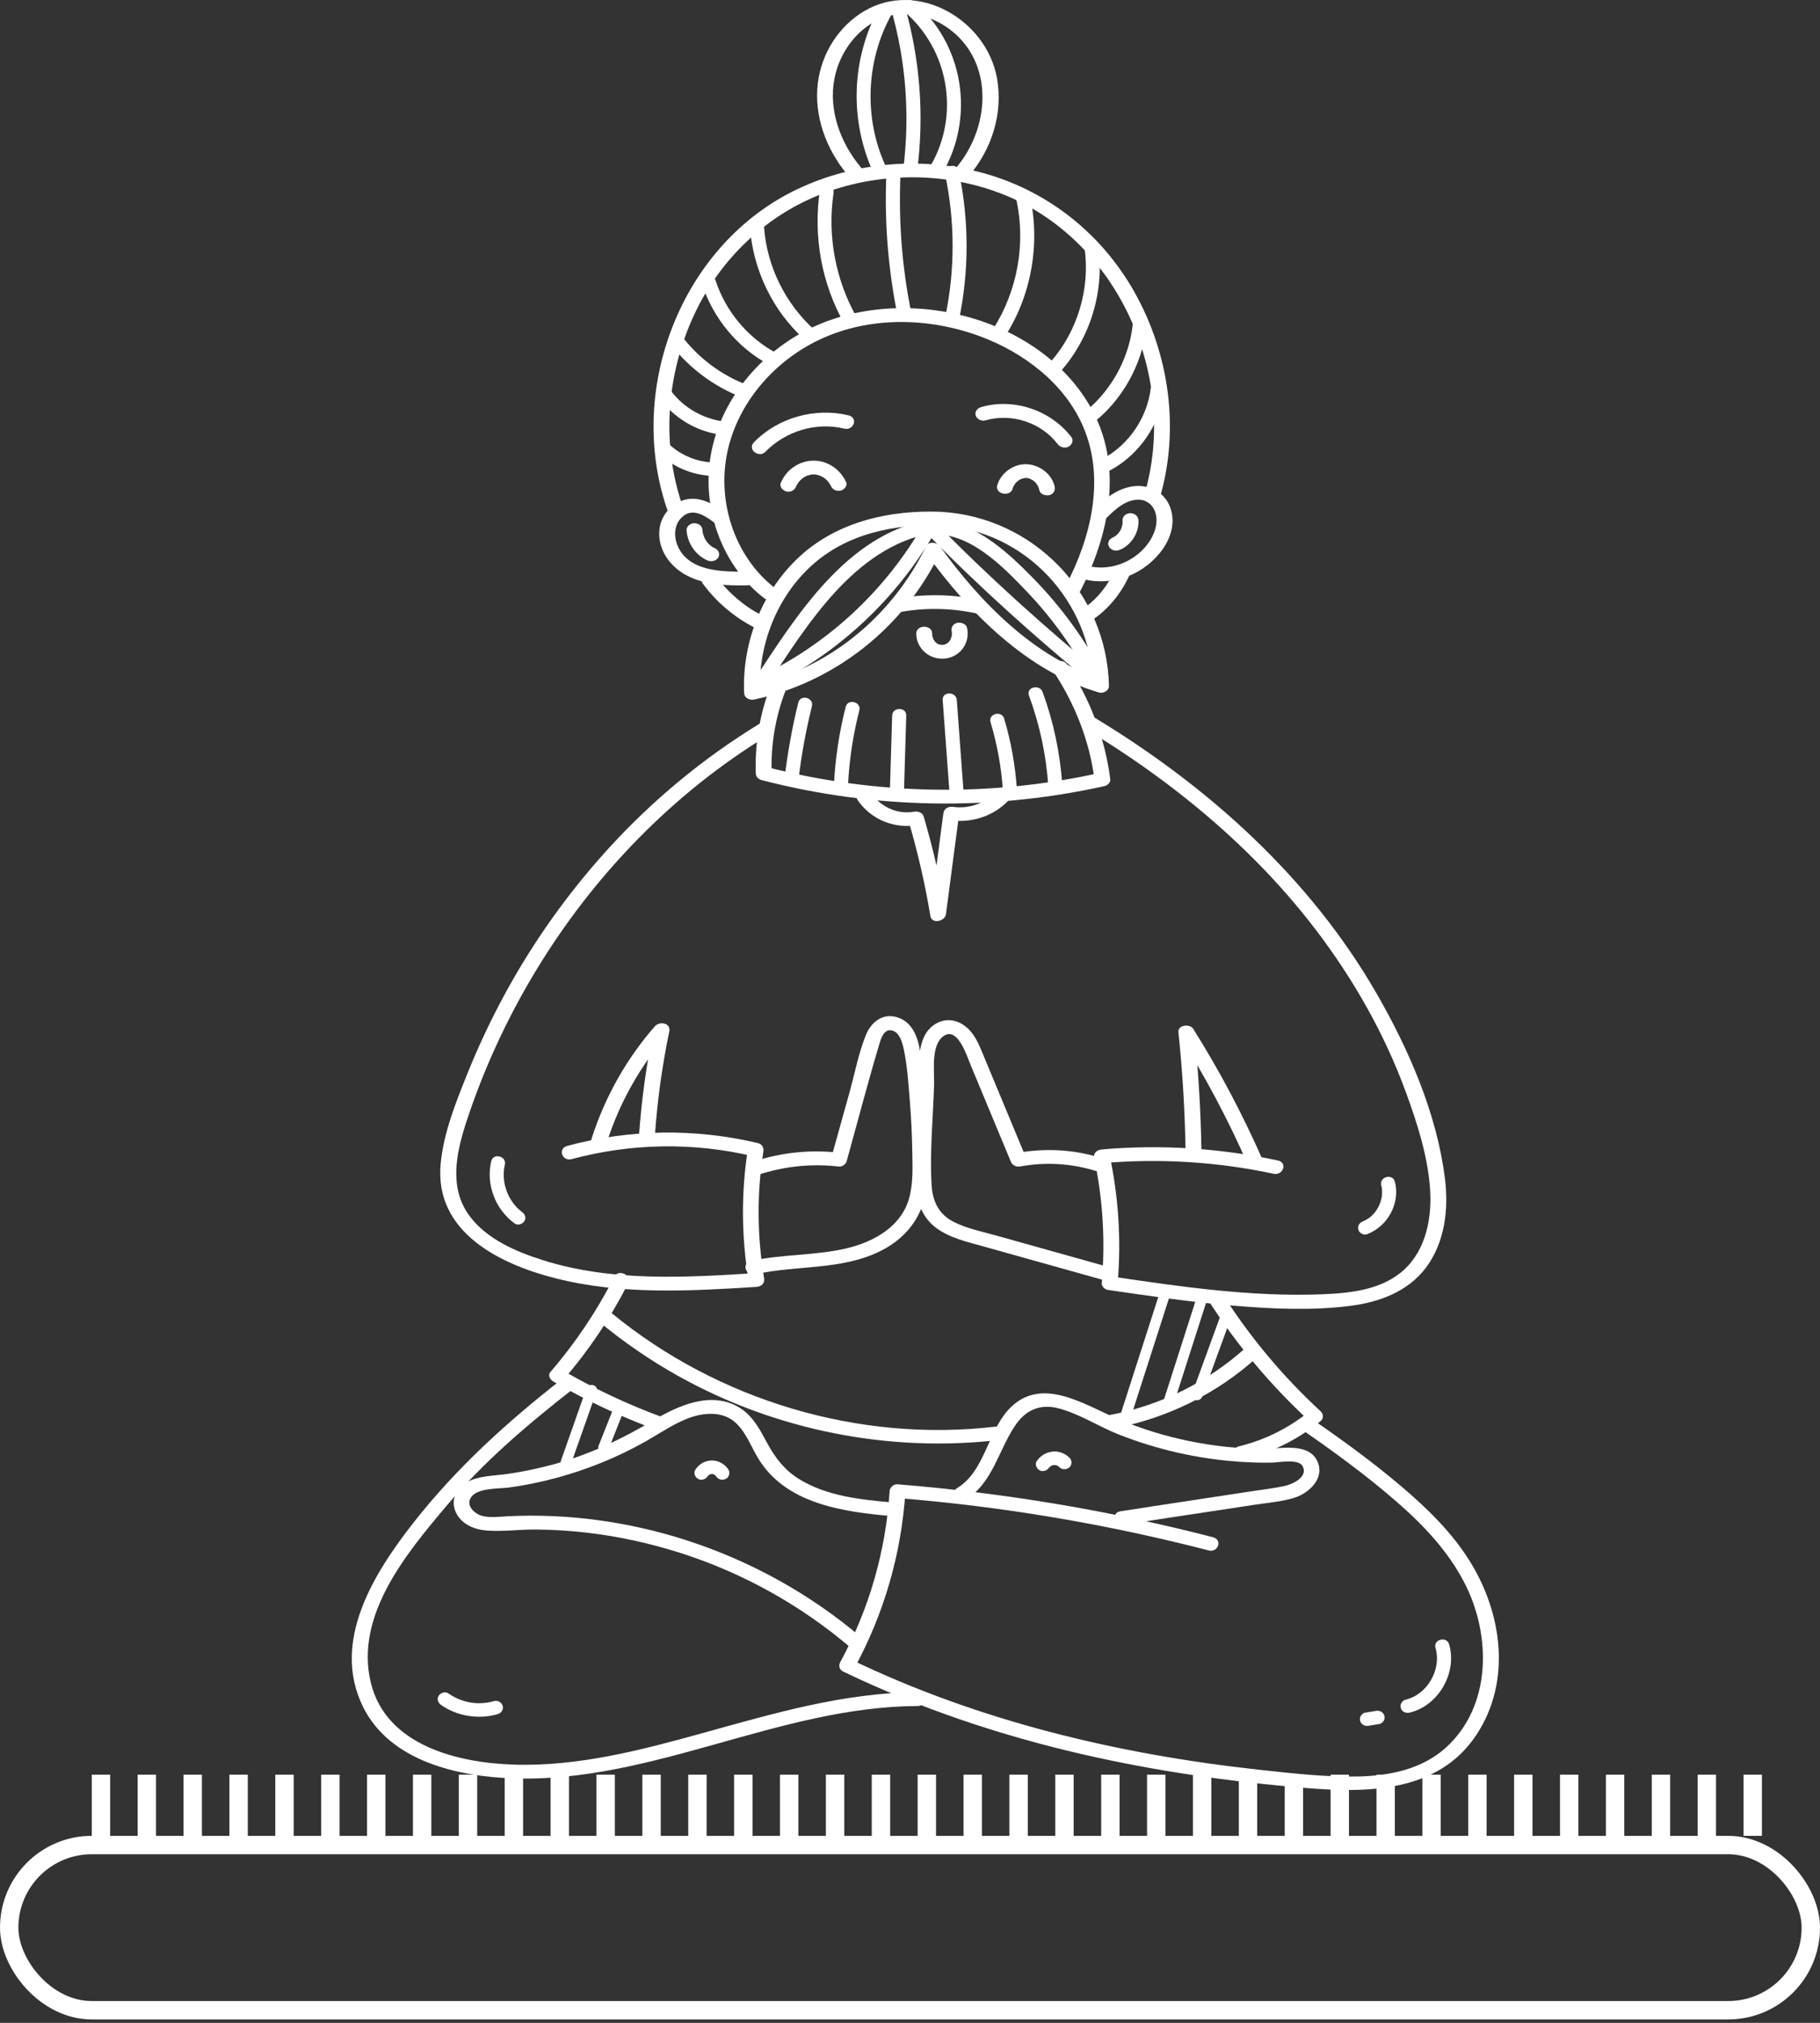 <?xml version="1.0" encoding="UTF-8"?> <svg xmlns="http://www.w3.org/2000/svg" width="99" height="110" viewBox="0 0 99 110" fill="none"><rect x="0" y="0" width="99" height="110" fill="#333333" stroke="none"/> <path d="M49.722 0.096C52.401 2.388 53.049 6.313 51.289 9.374C51.055 9.782 50.382 9.428 50.627 9.002C52.229 6.217 51.606 2.692 49.18 0.617C48.803 0.296 49.365 -0.21 49.722 0.096Z" fill="white"></path> <path d="M48.467 0.835C47.111 3.314 46.981 6.403 48.153 8.981C48.354 9.424 47.685 9.781 47.49 9.353C46.202 6.519 46.309 3.197 47.804 0.464C48.031 0.051 48.703 0.405 48.467 0.836V0.835Z" fill="white"></path> <path d="M49.223 0.349C50.042 3.227 50.277 6.248 49.898 9.219C49.838 9.686 49.071 9.69 49.13 9.219C49.502 6.309 49.287 3.365 48.484 0.545C48.351 0.079 49.095 -0.106 49.223 0.349Z" fill="white"></path> <path d="M63.395 20.734C63.308 22.795 62.078 24.732 60.242 25.653C59.817 25.866 59.41 25.241 59.855 25.017C61.455 24.216 62.551 22.54 62.628 20.734C62.648 20.259 63.415 20.257 63.395 20.734Z" fill="white"></path> <path d="M62.408 17.417C62.246 19.51 61.256 21.489 59.657 22.838C59.297 23.14 58.736 22.636 59.113 22.318C60.559 21.099 61.492 19.318 61.639 17.417C61.676 16.945 62.444 16.942 62.406 17.417H62.408Z" fill="white"></path> <path d="M59.736 13.306C60.089 15.796 59.345 18.32 57.687 20.203C57.375 20.558 56.819 20.053 57.145 19.682C58.607 18.022 59.308 15.704 58.997 13.501C58.931 13.028 59.671 12.841 59.736 13.306Z" fill="white"></path> <path d="M56.024 10.645C56.59 13.234 56.124 15.978 54.715 18.219C54.465 18.616 53.791 18.263 54.052 17.847C55.352 15.777 55.807 13.236 55.283 10.841C55.18 10.37 55.922 10.184 56.023 10.645H56.024Z" fill="white"></path> <path d="M51.42 17.22C51.955 14.671 51.95 12.028 51.408 9.48C51.308 9.009 52.05 8.822 52.148 9.284C52.718 11.968 52.722 14.729 52.16 17.416C52.063 17.877 51.321 17.693 51.42 17.22Z" fill="white"></path> <path d="M48.822 17.159C48.325 14.708 48.114 12.209 48.205 9.71C48.223 9.235 48.99 9.232 48.973 9.71C48.884 12.145 49.077 14.577 49.561 16.964C49.657 17.436 48.914 17.622 48.822 17.159Z" fill="white"></path> <path d="M45.949 17.65C44.683 15.421 44.221 12.835 44.604 10.3C44.674 9.836 45.416 10.022 45.343 10.495C44.992 12.823 45.453 15.238 46.611 17.278C46.854 17.705 46.182 18.059 45.949 17.65Z" fill="white"></path> <path d="M43.782 18.481C42.034 16.915 40.961 14.688 40.792 12.34C40.758 11.865 41.525 11.867 41.559 12.34C41.715 14.495 42.726 16.529 44.325 17.96C44.694 18.291 44.134 18.795 43.782 18.481Z" fill="white"></path> <path d="M41.825 19.828C40.103 18.897 38.783 17.298 38.178 15.425C38.029 14.965 38.773 14.782 38.917 15.23C39.465 16.921 40.66 18.352 42.212 19.192C42.649 19.429 42.245 20.055 41.825 19.828Z" fill="white"></path> <path d="M40.319 21.595C38.82 21.004 37.524 20.041 36.521 18.771C36.394 18.611 36.5 18.358 36.659 18.268C36.854 18.158 37.056 18.237 37.184 18.401C38.052 19.5 39.226 20.375 40.523 20.886C40.709 20.958 40.852 21.126 40.791 21.338C40.739 21.52 40.506 21.669 40.319 21.595Z" fill="white"></path> <path d="M39.125 23.626C37.82 23.435 36.641 22.696 35.847 21.641C35.724 21.477 35.823 21.229 35.984 21.138C36.175 21.03 36.386 21.104 36.509 21.27C37.192 22.177 38.223 22.755 39.329 22.917C39.527 22.946 39.65 23.187 39.597 23.369C39.535 23.586 39.324 23.655 39.125 23.626Z" fill="white"></path> <path d="M38.763 25.88C37.716 25.843 36.713 25.442 35.926 24.744C35.775 24.611 35.784 24.36 35.926 24.224C36.078 24.078 36.316 24.089 36.469 24.224C37.105 24.786 37.94 25.115 38.765 25.145C38.963 25.151 39.149 25.301 39.149 25.512C39.149 25.724 38.965 25.887 38.765 25.88H38.763Z" fill="white"></path> <path d="M56.711 37.626C57.308 39.251 57.665 40.952 57.784 42.679C57.817 43.154 57.05 43.153 57.017 42.679C56.901 41.016 56.545 39.384 55.971 37.822C55.804 37.368 56.549 37.185 56.711 37.626Z" fill="white"></path> <path d="M54.622 39.074C54.995 40.323 55.224 41.613 55.314 42.915C55.347 43.39 54.58 43.388 54.547 42.915C54.461 41.677 54.236 40.457 53.881 39.27C53.743 38.807 54.487 38.623 54.621 39.075L54.622 39.074Z" fill="white"></path> <path d="M52.045 38.065C52.169 39.749 52.294 41.432 52.417 43.117C52.452 43.592 51.684 43.59 51.65 43.117C51.525 41.432 51.401 39.749 51.277 38.065C51.243 37.59 52.01 37.592 52.045 38.065Z" fill="white"></path> <path d="M49.296 38.911C49.256 40.255 49.215 41.598 49.176 42.941C49.161 43.418 48.394 43.419 48.408 42.941C48.448 41.598 48.489 40.254 48.529 38.911C48.544 38.434 49.311 38.433 49.296 38.911Z" fill="white"></path> <path d="M46.744 38.63C46.406 39.947 46.2 41.292 46.13 42.653C46.106 43.127 45.338 43.129 45.363 42.653C45.436 41.229 45.651 39.815 46.003 38.434C46.12 37.977 46.863 38.161 46.742 38.63H46.744Z" fill="white"></path> <path d="M44.166 38.4C43.85 39.675 43.608 40.968 43.451 42.274C43.425 42.479 43.284 42.642 43.066 42.642C42.886 42.642 42.658 42.48 42.682 42.274C42.848 40.903 43.093 39.544 43.424 38.204C43.538 37.747 44.28 37.93 44.164 38.4H44.166Z" fill="white"></path> <path d="M59.43 37.187C58.472 35.349 57.273 33.652 55.843 32.157C54.503 30.756 52.718 28.924 50.629 29.059C50.719 28.849 50.81 28.64 50.901 28.43C53.783 31.376 56.854 34.125 60.033 36.741C60.415 37.055 59.853 37.559 59.49 37.261C56.31 34.647 53.24 31.898 50.358 28.951C50.114 28.702 50.313 28.343 50.629 28.322C52.844 28.178 54.718 29.938 56.17 31.412C57.736 33.003 59.059 34.829 60.094 36.813C60.321 37.246 59.649 37.602 59.431 37.185L59.43 37.187Z" fill="white"></path> <path d="M50.928 28.817C48.775 32.612 45.46 35.68 41.525 37.509C41.222 37.649 40.77 37.355 41 37.006C43.3 33.511 46.051 29.068 50.494 28.276C50.967 28.192 51.186 28.898 50.698 28.987C46.46 29.741 43.852 34.049 41.663 37.378C41.488 37.21 41.313 37.042 41.138 36.874C44.967 35.095 48.171 32.139 50.265 28.446C50.497 28.037 51.17 28.391 50.928 28.818V28.817Z" fill="white"></path> <path d="M75.876 64.258C76.174 65.446 75.481 66.695 74.357 67.117C74.176 67.186 73.929 67.048 73.885 66.86C73.834 66.642 73.96 66.481 74.153 66.408C74.253 66.371 74.086 66.442 74.181 66.396C74.205 66.384 74.23 66.374 74.254 66.361C74.307 66.335 74.359 66.305 74.408 66.273C74.43 66.258 74.451 66.242 74.475 66.229C74.524 66.198 74.41 66.282 74.489 66.22C74.531 66.186 74.572 66.151 74.612 66.114C74.656 66.074 74.697 66.031 74.736 65.987C74.755 65.967 74.772 65.947 74.789 65.925C74.738 65.987 74.805 65.904 74.809 65.897C74.877 65.805 74.938 65.709 74.989 65.607C75.001 65.583 75.013 65.559 75.025 65.533C75.056 65.47 75.017 65.556 75.033 65.517C75.056 65.461 75.077 65.406 75.094 65.349C75.11 65.296 75.125 65.244 75.138 65.192C75.146 65.16 75.152 65.129 75.158 65.097C75.159 65.088 75.174 64.999 75.167 65.05C75.16 65.101 75.171 65.012 75.171 65.002C75.174 64.97 75.176 64.938 75.178 64.904C75.18 64.851 75.18 64.796 75.178 64.743C75.175 64.689 75.171 64.634 75.164 64.581C75.176 64.666 75.159 64.559 75.156 64.55C75.15 64.518 75.142 64.486 75.134 64.455C75.016 63.987 75.759 63.801 75.873 64.26L75.876 64.258Z" fill="white"></path> <path d="M27.461 63.337C27.406 63.568 27.389 63.79 27.405 64.052C27.42 64.287 27.474 64.529 27.564 64.776C27.719 65.204 28.029 65.64 28.387 65.9C28.549 66.018 28.639 66.214 28.525 66.403C28.428 66.564 28.163 66.654 28 66.535C26.947 65.769 26.422 64.426 26.721 63.141C26.829 62.682 27.571 62.866 27.461 63.337Z" fill="white"></path> <path d="M78.826 89.415C79.279 90.979 78.237 92.765 76.667 93.134C76.472 93.18 76.252 93.079 76.195 92.877C76.14 92.683 76.268 92.471 76.463 92.425C77.64 92.148 78.426 90.784 78.085 89.61C77.95 89.146 78.693 88.961 78.825 89.415H78.826Z" fill="white"></path> <path d="M75.034 93.749C74.842 93.78 74.65 93.811 74.459 93.842C74.409 93.856 74.357 93.859 74.307 93.848C74.257 93.846 74.209 93.832 74.164 93.804C74.086 93.76 74.009 93.674 73.988 93.585C73.965 93.49 73.97 93.384 74.026 93.301C74.078 93.224 74.16 93.147 74.255 93.133C74.448 93.102 74.64 93.071 74.831 93.04C74.881 93.026 74.933 93.023 74.983 93.034C75.033 93.036 75.081 93.05 75.126 93.078C75.204 93.122 75.281 93.207 75.302 93.297C75.325 93.392 75.32 93.498 75.264 93.581C75.212 93.658 75.13 93.735 75.034 93.749Z" fill="white"></path> <path d="M27.075 93.213C26.045 93.513 24.883 93.335 23.998 92.719C23.834 92.606 23.747 92.402 23.86 92.216C23.959 92.053 24.219 91.969 24.385 92.084C25.13 92.6 26.023 92.75 26.871 92.503C27.063 92.447 27.287 92.564 27.343 92.76C27.401 92.962 27.266 93.157 27.075 93.212V93.213Z" fill="white"></path> <path d="M38.958 80.284C38.945 80.264 38.932 80.246 38.919 80.228C38.938 80.254 38.958 80.278 38.978 80.303C38.941 80.257 38.9 80.219 38.854 80.183C38.88 80.201 38.905 80.221 38.932 80.24C38.885 80.205 38.835 80.177 38.782 80.154C38.812 80.166 38.843 80.179 38.873 80.192C38.819 80.171 38.765 80.154 38.708 80.147C38.742 80.15 38.775 80.156 38.81 80.16C38.753 80.153 38.696 80.153 38.638 80.16C38.672 80.156 38.705 80.15 38.74 80.147C38.683 80.154 38.627 80.171 38.574 80.192C38.604 80.18 38.635 80.168 38.665 80.154C38.612 80.177 38.562 80.205 38.516 80.24C38.542 80.221 38.567 80.201 38.594 80.183C38.547 80.217 38.506 80.257 38.469 80.303C38.489 80.278 38.509 80.254 38.529 80.228C38.514 80.247 38.501 80.266 38.489 80.284C38.38 80.451 38.139 80.525 37.964 80.417C37.799 80.314 37.711 80.09 37.827 79.914C38.024 79.611 38.363 79.419 38.725 79.419C39.086 79.419 39.426 79.613 39.622 79.915C39.73 80.081 39.659 80.33 39.484 80.418C39.299 80.512 39.075 80.465 38.96 80.286L38.958 80.284Z" fill="white"></path> <path d="M57.633 79.788C57.607 79.761 57.579 79.737 57.55 79.714C57.576 79.733 57.601 79.753 57.628 79.772C57.572 79.73 57.513 79.697 57.449 79.672C57.479 79.684 57.51 79.696 57.54 79.709C57.475 79.684 57.41 79.668 57.342 79.658C57.376 79.662 57.409 79.668 57.444 79.672C57.381 79.665 57.32 79.665 57.258 79.673C57.292 79.669 57.326 79.663 57.36 79.659C57.3 79.669 57.242 79.684 57.185 79.705C57.216 79.693 57.246 79.681 57.277 79.668C57.214 79.693 57.157 79.725 57.102 79.764C57.128 79.745 57.153 79.725 57.18 79.706C57.126 79.746 57.078 79.792 57.035 79.844C57.055 79.819 57.075 79.795 57.095 79.769C57.083 79.784 57.072 79.799 57.062 79.813C56.947 79.977 56.717 80.057 56.537 79.946C56.377 79.847 56.277 79.615 56.399 79.443C56.61 79.144 56.916 78.971 57.275 78.934C57.6 78.901 57.944 79.039 58.174 79.269C58.312 79.408 58.328 79.653 58.174 79.789C58.023 79.922 57.78 79.938 57.632 79.789L57.633 79.788Z" fill="white"></path> <path d="M66.927 71.746C66.416 73.146 65.906 74.545 65.395 75.944C65.267 76.292 64.711 76.142 64.84 75.791C65.35 74.391 65.86 72.992 66.371 71.593C66.499 71.245 67.055 71.394 66.927 71.746Z" fill="white"></path> <path d="M65.618 70.803C65.026 72.647 64.437 74.491 63.846 76.335C63.732 76.689 63.176 76.538 63.29 76.181C63.882 74.338 64.471 72.493 65.062 70.649C65.176 70.295 65.731 70.446 65.618 70.803Z" fill="white"></path> <path d="M63.689 70.284C62.976 72.504 62.263 74.722 61.549 76.941C61.435 77.296 60.88 77.143 60.994 76.787C61.707 74.568 62.42 72.35 63.134 70.13C63.248 69.776 63.803 69.928 63.689 70.284Z" fill="white"></path> <path d="M33.995 76.554C33.7 77.299 33.404 78.045 33.11 78.79C33.052 78.936 32.918 79.037 32.756 78.993C32.62 78.956 32.498 78.782 32.555 78.636C32.85 77.891 33.146 77.146 33.44 76.4C33.498 76.255 33.632 76.153 33.794 76.197C33.93 76.235 34.052 76.409 33.995 76.554Z" fill="white"></path> <path d="M32.45 75.662C31.99 76.966 31.53 78.271 31.07 79.575C30.947 79.924 30.391 79.775 30.515 79.421C30.975 78.117 31.435 76.813 31.895 75.508C32.018 75.159 32.575 75.309 32.45 75.662Z" fill="white"></path> <path d="M51.183 27.832C56.187 28.117 60.206 32.212 60.323 37.296C60.33 37.563 60.005 37.724 59.777 37.657C55.897 36.517 52.686 33.306 50.376 30.081H51.122C49.145 34.145 45.409 37.096 41.023 38.041C40.778 38.093 40.487 37.958 40.477 37.68C40.36 34.901 41.476 32.102 43.53 30.232C45.605 28.342 48.457 27.721 51.184 27.832C51.728 27.853 51.733 28.604 51.184 28.581C48.668 28.48 46.059 29.015 44.141 30.762C42.233 32.501 41.232 35.104 41.341 37.68C41.159 37.559 40.976 37.439 40.795 37.319C44.997 36.413 48.49 33.586 50.379 29.702C50.515 29.421 50.97 29.487 51.125 29.702C53.298 32.739 56.349 35.858 60.009 36.933C59.828 37.054 59.645 37.174 59.463 37.294C59.357 32.692 55.762 28.841 51.187 28.581C50.646 28.55 50.639 27.8 51.187 27.832H51.183Z" fill="white"></path> <path d="M58.04 36.124C59.283 37.996 60.115 40.15 60.395 42.386C60.416 42.56 60.227 42.714 60.078 42.748C53.934 44.112 47.522 44.002 41.428 42.421C41.259 42.377 41.117 42.243 41.112 42.06C41.057 40.457 41.32 38.873 41.888 37.376C42.058 36.931 42.902 37.099 42.721 37.575C42.173 39.016 41.923 40.517 41.974 42.06C41.868 41.94 41.764 41.819 41.658 41.699C47.604 43.241 53.851 43.356 59.849 42.025C59.743 42.145 59.638 42.266 59.532 42.386C59.27 40.289 58.459 38.254 57.295 36.501C57.001 36.058 57.778 35.727 58.041 36.123L58.04 36.124Z" fill="white"></path> <path d="M56.538 26.666C56.525 26.607 56.509 26.549 56.487 26.493C56.475 26.461 56.459 26.429 56.484 26.478C56.47 26.449 56.454 26.421 56.437 26.393C56.407 26.346 56.376 26.303 56.341 26.259C56.277 26.177 56.397 26.307 56.32 26.238C56.3 26.219 56.28 26.2 56.26 26.181C56.239 26.164 56.218 26.146 56.197 26.129C56.117 26.062 56.266 26.167 56.177 26.114C56.129 26.086 56.081 26.064 56.032 26.038C55.94 25.991 56.113 26.058 56.014 26.03C55.987 26.023 55.962 26.015 55.935 26.009C55.918 26.005 55.875 25.986 55.856 25.993C55.912 25.998 55.924 25.999 55.891 25.997C55.875 25.995 55.857 25.994 55.841 25.994C55.815 25.994 55.787 25.994 55.759 25.994C55.664 25.998 55.758 26.003 55.761 25.991C55.759 25.997 55.602 26.027 55.587 26.032C55.538 26.042 55.656 25.999 55.583 26.032C55.553 26.045 55.523 26.058 55.494 26.073C55.47 26.085 55.448 26.101 55.423 26.113C55.38 26.134 55.476 26.072 55.415 26.118C55.367 26.154 55.321 26.193 55.278 26.235C55.252 26.26 55.233 26.286 55.268 26.243C55.246 26.268 55.227 26.294 55.207 26.32C55.175 26.365 55.148 26.411 55.12 26.46C55.162 26.387 55.115 26.476 55.11 26.489C55.098 26.52 55.089 26.55 55.079 26.583C54.943 27.04 54.1 26.874 54.247 26.383C54.45 25.705 55.14 25.217 55.84 25.244C56.536 25.269 57.213 25.763 57.371 26.465C57.418 26.678 57.285 26.882 57.069 26.927C56.878 26.964 56.587 26.89 56.537 26.664L56.538 26.666Z" fill="white"></path> <path d="M45.192 26.416C45.142 26.302 45.209 26.442 45.173 26.381C45.158 26.353 45.14 26.323 45.123 26.296C45.087 26.241 45.048 26.187 45.004 26.139C45.032 26.169 45.004 26.141 44.991 26.128C44.967 26.105 44.943 26.082 44.918 26.061C44.892 26.04 44.866 26.02 44.841 25.998C44.788 25.953 44.849 25.999 44.814 25.978C44.764 25.946 44.712 25.918 44.659 25.892C44.623 25.875 44.588 25.859 44.551 25.846C44.592 25.862 44.573 25.854 44.543 25.846C44.479 25.828 44.417 25.813 44.352 25.801C44.414 25.812 44.366 25.801 44.329 25.801C44.296 25.8 44.264 25.799 44.231 25.799C44.205 25.799 44.178 25.801 44.153 25.803C44.236 25.803 44.153 25.803 44.132 25.807C44.067 25.819 44.005 25.835 43.941 25.854C43.875 25.874 44.026 25.813 43.914 25.864C43.884 25.878 43.855 25.891 43.826 25.906C43.797 25.921 43.769 25.938 43.74 25.953C43.718 25.965 43.691 25.982 43.728 25.958C43.673 25.994 43.622 26.037 43.573 26.081C43.549 26.104 43.525 26.127 43.501 26.149C43.452 26.199 43.551 26.081 43.477 26.177C43.44 26.224 43.406 26.271 43.374 26.322C43.357 26.35 43.339 26.378 43.325 26.407C43.353 26.354 43.304 26.457 43.302 26.462C43.219 26.666 42.987 26.785 42.771 26.724C42.588 26.672 42.381 26.478 42.469 26.263C42.763 25.549 43.461 25.062 44.233 25.049C45.007 25.038 45.709 25.516 46.026 26.219C46.116 26.419 45.909 26.643 45.723 26.68C45.494 26.726 45.289 26.632 45.192 26.418V26.416Z" fill="white"></path> <path d="M57.965 31.868C59.337 29.254 60.136 26.049 58.925 23.215C57.91 20.839 55.663 19.16 53.309 18.288C50.525 17.257 47.287 17.186 44.571 18.473C42.213 19.591 40.293 21.713 39.634 24.283C38.919 27.075 39.886 30.232 42.172 31.995C42.607 32.331 41.94 32.818 41.561 32.525C39.349 30.818 38.253 27.886 38.607 25.118C38.969 22.287 40.778 19.843 43.151 18.363C48.183 15.227 56.219 16.795 59.288 22.077C61.158 25.294 60.35 29.12 58.709 32.244C58.488 32.666 57.717 32.338 57.963 31.866L57.965 31.868Z" fill="white"></path> <path d="M59.6 27.615C60.209 27.013 60.913 26.489 61.791 26.43C62.625 26.374 63.415 26.842 63.677 27.658C64.177 29.215 62.771 30.773 61.431 31.305C60.641 31.618 59.782 31.704 58.954 31.5C58.754 31.451 58.586 31.254 58.652 31.039C58.72 30.823 58.979 30.727 59.184 30.777C60.245 31.038 61.378 30.676 62.149 29.906C62.56 29.495 62.898 28.91 62.91 28.315C62.921 27.756 62.605 27.225 62.018 27.178C61.292 27.119 60.693 27.669 60.211 28.145C59.866 28.485 59.207 28.002 59.6 27.615Z" fill="white"></path> <path d="M38.781 28.369C38.331 28.025 37.702 27.644 37.177 28.054C36.691 28.436 36.626 29.09 36.843 29.637C37.429 31.107 39.34 31.098 40.639 31.083C40.845 31.081 41.071 31.233 41.071 31.458C41.071 31.683 40.845 31.83 40.639 31.832C39.156 31.85 37.467 31.784 36.43 30.548C35.984 30.016 35.759 29.294 35.901 28.605C36.031 27.974 36.514 27.43 37.114 27.218C37.936 26.928 38.743 27.344 39.39 27.839C39.562 27.97 39.545 28.234 39.39 28.369C39.215 28.523 38.957 28.504 38.779 28.369H38.781Z" fill="white"></path> <path d="M61.482 31.173C61.066 32.152 60.398 33.014 59.535 33.632C59.36 33.757 59.095 33.794 58.924 33.632C58.779 33.494 58.741 33.233 58.924 33.102C59.123 32.96 59.312 32.805 59.49 32.636C59.575 32.556 59.657 32.474 59.735 32.389C59.756 32.366 59.776 32.343 59.797 32.321C59.76 32.362 59.797 32.321 59.815 32.3C59.854 32.254 59.894 32.207 59.931 32.159C60.081 31.973 60.217 31.776 60.341 31.571C60.404 31.467 60.464 31.359 60.52 31.25C60.53 31.229 60.542 31.206 60.553 31.185C60.523 31.244 60.559 31.169 60.565 31.158C60.594 31.096 60.62 31.035 60.647 30.973C60.733 30.77 60.961 30.65 61.178 30.711C61.358 30.762 61.57 30.957 61.48 31.173H61.482Z" fill="white"></path> <path d="M41.012 34.111C39.915 33.545 38.958 32.727 38.224 31.729C38.095 31.555 38.195 31.301 38.379 31.217C38.583 31.122 38.832 31.165 38.97 31.352C39.305 31.808 39.649 32.179 40.09 32.555C40.534 32.933 40.931 33.198 41.45 33.464C41.636 33.561 41.728 33.794 41.605 33.977C41.48 34.163 41.206 34.209 41.014 34.112L41.012 34.111Z" fill="white"></path> <path d="M62.249 26.906C64.127 20.542 60.859 13.159 54.712 10.629C51.605 9.35 47.986 9.321 44.842 10.494C41.725 11.659 39.215 14.03 37.788 17.055C36.22 20.377 35.941 24.276 37.208 27.743C37.383 28.22 36.54 28.391 36.376 27.942C33.958 21.329 37.01 13.303 43.378 10.284C46.586 8.763 50.367 8.479 53.766 9.492C57.132 10.495 59.954 12.778 61.692 15.853C63.606 19.238 64.188 23.353 63.08 27.104C62.945 27.563 62.102 27.396 62.248 26.905L62.249 26.906Z" fill="white"></path> <path d="M51.954 9.187C53.864 7 54.125 3.397 51.608 1.556C50.519 0.76 49.059 0.48 47.812 1.057C46.549 1.642 45.657 2.903 45.392 4.266C45.054 6.003 45.723 7.785 46.83 9.104C47.168 9.507 46.386 9.841 46.084 9.483C44.943 8.121 44.264 6.299 44.489 4.505C44.691 2.906 45.609 1.445 46.986 0.618C49.888 -1.125 53.66 1.057 54.233 4.256C54.572 6.149 53.95 8.133 52.699 9.566C52.393 9.917 51.608 9.583 51.953 9.187H51.954Z" fill="white"></path> <path d="M57.536 24.153C56.629 22.97 55.026 22.451 53.606 22.859C53.404 22.917 53.141 22.807 53.074 22.597C53.004 22.375 53.178 22.193 53.376 22.136C55.155 21.626 57.153 22.303 58.282 23.774C58.417 23.951 58.305 24.196 58.127 24.287C57.925 24.391 57.674 24.331 57.536 24.153Z" fill="white"></path> <path d="M45.927 23.309C44.381 22.937 42.738 23.441 41.624 24.577C41.285 24.924 40.629 24.441 41.014 24.047C42.331 22.701 44.34 22.149 46.157 22.586C46.701 22.718 46.436 23.432 45.927 23.309Z" fill="white"></path> <path d="M53.109 33.356C51.72 33.056 50.286 33.034 48.889 33.296C48.683 33.335 48.428 33.257 48.358 33.034C48.293 32.826 48.456 32.611 48.66 32.572C50.211 32.282 51.797 32.3 53.338 32.632C53.539 32.676 53.705 32.882 53.64 33.094C53.571 33.313 53.314 33.4 53.109 33.356Z" fill="white"></path> <path d="M52.603 34.137C52.738 34.739 52.47 35.36 51.924 35.652C51.356 35.957 50.617 35.836 50.188 35.352C49.968 35.105 49.84 34.785 49.841 34.45C49.841 33.959 50.705 33.958 50.705 34.45C50.705 34.484 50.705 34.516 50.709 34.549C50.718 34.648 50.69 34.503 50.713 34.576C50.73 34.631 50.745 34.684 50.764 34.738C50.794 34.817 50.729 34.684 50.77 34.75C50.787 34.778 50.803 34.808 50.822 34.834C50.836 34.854 50.859 34.903 50.881 34.913C50.87 34.903 50.861 34.891 50.851 34.88C50.864 34.893 50.877 34.907 50.89 34.92C50.91 34.94 50.931 34.957 50.954 34.976C50.969 34.988 50.983 34.999 50.999 35.01C50.986 35 50.973 34.991 50.959 34.981C50.965 34.998 51.03 35.022 51.047 35.028C51.145 35.075 50.983 35.018 51.065 35.038C51.093 35.044 51.121 35.054 51.149 35.059C51.163 35.062 51.177 35.064 51.191 35.067C51.224 35.072 51.21 35.071 51.148 35.063C51.148 35.063 51.223 35.067 51.234 35.067C51.254 35.067 51.272 35.067 51.292 35.066C51.33 35.063 51.33 35.063 51.292 35.067C51.254 35.072 51.254 35.071 51.292 35.067C51.306 35.064 51.32 35.062 51.334 35.059C51.349 35.056 51.427 35.046 51.432 35.032C51.416 35.039 51.401 35.044 51.383 35.051C51.402 35.044 51.419 35.036 51.436 35.028C51.463 35.016 51.488 35.002 51.513 34.988C51.591 34.948 51.46 35.035 51.523 34.983C51.548 34.961 51.574 34.941 51.598 34.919C51.671 34.849 51.572 34.964 51.617 34.901C51.633 34.879 51.651 34.857 51.667 34.833C51.683 34.809 51.696 34.785 51.711 34.761C51.753 34.688 51.691 34.822 51.716 34.749C51.739 34.684 51.758 34.624 51.774 34.559C51.793 34.483 51.77 34.631 51.774 34.545C51.776 34.517 51.778 34.489 51.778 34.46C51.778 34.432 51.776 34.404 51.774 34.374C51.769 34.331 51.77 34.337 51.778 34.389C51.776 34.37 51.772 34.351 51.766 34.333C51.719 34.12 51.852 33.915 52.069 33.871C52.259 33.834 52.548 33.907 52.6 34.133L52.603 34.137Z" fill="white"></path> <path d="M59.61 39.067C65.738 42.785 71.239 47.717 74.866 54C76.631 57.058 78.168 60.575 78.602 64.117C78.805 65.774 78.589 67.577 77.56 68.941C76.577 70.242 75.03 70.806 73.471 71.009C71.35 71.284 69.162 71.175 67.039 70.996C64.765 70.804 62.505 70.472 60.248 70.141C60.094 70.118 59.916 69.947 59.931 69.779C60.128 67.501 59.996 65.218 59.519 62.981C59.458 62.694 59.675 62.529 59.935 62.506C63.139 62.226 66.364 62.434 69.51 63.106C70.058 63.224 69.79 63.938 69.28 63.829C66.206 63.171 63.065 62.982 59.935 63.255C60.074 63.097 60.212 62.939 60.351 62.78C60.843 65.082 60.998 67.432 60.794 69.778C60.688 69.658 60.583 69.537 60.477 69.417C64.246 69.972 68.041 70.527 71.861 70.384C73.419 70.325 75.172 70.155 76.378 69.044C77.607 67.911 77.913 66.123 77.78 64.522C77.636 62.769 77.071 61.021 76.468 59.378C75.885 57.79 75.174 56.253 74.348 54.779C72.713 51.855 70.654 49.182 68.301 46.812C65.572 44.064 62.474 41.715 59.174 39.713C58.696 39.423 59.181 38.805 59.61 39.066V39.067Z" fill="white"></path> <path d="M67.872 63.322C66.811 60.898 65.569 58.561 64.161 56.325C64.429 56.262 64.698 56.199 64.966 56.136C65.191 58.294 65.319 60.46 65.355 62.629C65.363 63.12 64.5 63.121 64.491 62.629C64.455 60.46 64.327 58.294 64.102 56.136C64.059 55.724 64.724 55.66 64.906 55.948C66.349 58.24 67.617 60.64 68.704 63.124C68.907 63.587 68.061 63.758 67.872 63.323V63.322Z" fill="white"></path> <path d="M54.82 43.566C53.981 44.426 52.799 44.764 51.63 44.603C51.811 44.483 51.994 44.362 52.176 44.242C51.936 46.065 51.696 47.889 51.456 49.712C51.404 50.104 50.684 50.27 50.608 49.811C50.318 48.051 49.914 46.313 49.411 44.602C49.589 44.689 49.765 44.776 49.943 44.864C48.685 45.089 47.397 44.587 46.66 43.522C46.358 43.085 47.136 42.753 47.406 43.144C47.919 43.886 48.82 44.301 49.714 44.14C49.918 44.104 50.179 44.176 50.245 44.402C50.747 46.114 51.151 47.851 51.442 49.612C51.159 49.645 50.876 49.679 50.593 49.711C50.833 47.888 51.073 46.064 51.313 44.241C51.352 43.952 51.591 43.842 51.859 43.879C52.738 44.001 53.594 43.667 54.209 43.036C54.547 42.69 55.204 43.172 54.82 43.566Z" fill="white"></path> <path d="M41.762 39.992C36.593 43.145 32.276 47.614 29.134 52.812C27.567 55.405 26.286 58.179 25.349 61.066C24.806 62.739 24.414 64.63 25.558 66.145C26.502 67.397 28.083 68.07 29.528 68.526C33.277 69.71 37.279 69.472 41.146 69.228L40.73 69.703C40.328 67.282 40.304 64.846 40.691 62.42C40.792 62.574 40.893 62.728 40.994 62.882C37.724 62.106 34.333 62.161 31.089 63.034C30.583 63.171 30.318 62.458 30.86 62.312C34.247 61.399 37.81 61.349 41.223 62.159C41.447 62.213 41.559 62.399 41.525 62.621C41.161 64.898 41.186 67.232 41.563 69.505C41.61 69.788 41.419 69.963 41.147 69.98C37.515 70.21 33.787 70.418 30.221 69.513C27.181 68.743 23.617 67.002 23.97 63.28C24.129 61.593 24.799 59.938 25.425 58.38C26.019 56.902 26.7 55.458 27.46 54.06C28.992 51.24 30.858 48.615 33.008 46.24C35.44 43.554 38.242 41.23 41.329 39.348C41.757 39.087 42.243 39.704 41.765 39.995L41.762 39.992Z" fill="white"></path> <path d="M32.185 61.901C32.904 59.662 34.072 57.581 35.616 55.815C35.878 55.514 36.507 55.619 36.404 56.104C36.014 57.976 35.754 59.87 35.621 61.779C35.587 62.269 34.724 62.268 34.757 61.779C34.894 59.805 35.167 57.842 35.571 55.905C35.833 56.001 36.097 56.098 36.359 56.194C34.857 57.914 33.717 59.92 33.016 62.102C32.87 62.557 32.027 62.389 32.184 61.903L32.185 61.901Z" fill="white"></path> <path d="M40.963 63.173C42.471 62.672 44.056 62.505 45.636 62.682C45.497 62.775 45.359 62.866 45.22 62.958C45.547 61.781 45.876 60.603 46.203 59.426C46.489 58.397 46.696 57.294 47.092 56.302C47.383 55.576 48.007 55.076 48.809 55.32C49.609 55.565 49.918 56.367 50.041 57.125C50.404 59.354 50.578 61.697 50.482 63.955C50.404 65.802 49.541 67.214 47.886 68.034C45.762 69.087 43.338 68.788 41.083 69.294C40.574 69.408 40.305 68.693 40.853 68.572C42.602 68.18 44.426 68.293 46.163 67.855C47.559 67.503 48.991 66.699 49.433 65.226C49.679 64.406 49.638 63.515 49.625 62.668C49.611 61.714 49.564 60.761 49.486 59.812C49.409 58.882 49.35 57.909 49.148 56.997C49.068 56.641 48.916 56.124 48.51 56.035C48.062 55.936 47.909 56.515 47.807 56.856C47.186 58.946 46.635 61.06 46.051 63.16C46.006 63.319 45.799 63.454 45.635 63.436C44.124 63.264 42.636 63.42 41.193 63.9C40.693 64.066 40.434 63.353 40.963 63.178V63.173Z" fill="white"></path> <path d="M59.621 63.678C58.279 63.267 56.895 63.175 55.514 63.428C55.291 63.469 55.074 63.385 54.983 63.165C54.252 61.409 53.522 59.654 52.791 57.897C52.593 57.421 52.094 55.813 51.332 56.336C50.625 56.821 50.832 58.238 50.81 58.983C50.755 60.791 50.566 62.653 50.677 64.459C50.731 65.341 51.071 66.031 51.868 66.44C52.604 66.817 53.46 66.982 54.249 67.204C56.307 67.781 58.365 68.357 60.423 68.934C60.961 69.085 60.7 69.798 60.194 69.656C57.967 69.033 55.741 68.408 53.514 67.785C52.637 67.539 51.69 67.334 50.94 66.785C50.257 66.286 49.927 65.545 49.836 64.715C49.715 63.614 49.844 62.463 49.877 61.358C49.913 60.175 49.939 58.991 49.983 57.809C50.014 56.982 50.166 56.053 50.97 55.632C51.663 55.269 52.4 55.573 52.857 56.155C53.169 56.552 53.35 57.039 53.542 57.502C53.786 58.088 54.029 58.673 54.272 59.259C54.787 60.495 55.301 61.73 55.815 62.966C55.637 62.879 55.461 62.792 55.284 62.704C56.813 62.423 58.361 62.498 59.85 62.954C60.384 63.117 60.125 63.83 59.621 63.676V63.678Z" fill="white"></path> <path d="M65.743 84.31C60.193 82.877 54.531 81.92 48.82 81.462C48.965 81.337 49.108 81.211 49.252 81.087C49.038 84.488 48.082 87.777 46.45 90.759C46.398 90.588 46.346 90.417 46.295 90.247C53.257 93.598 60.852 95.406 68.499 96.238C70.298 96.433 72.127 96.648 73.94 96.602C75.618 96.558 77.354 96.202 78.64 95.042C81.158 92.774 81.123 88.891 79.653 86.06C78.746 84.315 77.407 82.91 75.94 81.637C74.29 80.204 72.52 78.916 70.725 77.677C70.276 77.367 70.946 76.878 71.336 77.147C73.024 78.312 74.689 79.52 76.254 80.852C77.657 82.046 78.988 83.341 79.967 84.922C81.715 87.748 82.222 91.428 80.321 94.323C78.235 97.497 74.343 97.506 70.973 97.225C66.907 96.887 62.856 96.311 58.877 95.395C54.397 94.364 50.012 92.893 45.861 90.896C45.658 90.798 45.602 90.573 45.706 90.383C47.271 87.526 48.187 84.347 48.391 81.09C48.404 80.876 48.606 80.698 48.823 80.715C54.61 81.181 60.351 82.138 65.975 83.591C66.517 83.732 66.254 84.445 65.746 84.314L65.743 84.31Z" fill="white"></path> <path d="M48.521 82.446C45.877 82.213 42.726 81.793 41.223 79.274C40.829 78.615 40.552 77.819 39.952 77.313C39.24 76.715 38.204 76.822 37.397 77.139C36.589 77.456 35.865 77.962 35.112 78.387C34.332 78.827 33.522 79.217 32.691 79.551C31.084 80.199 29.405 80.656 27.689 80.89C27.144 80.965 25.91 80.888 25.595 81.468C25.344 81.928 25.87 82.35 26.257 82.441C26.709 82.545 27.193 82.473 27.65 82.451C30.895 82.295 34.175 82.745 37.271 83.736C40.779 84.858 44.048 86.659 46.863 89.052C47.283 89.409 46.619 89.894 46.252 89.582C43.529 87.265 40.356 85.507 36.957 84.431C35.291 83.904 33.574 83.53 31.839 83.336C30.953 83.235 30.061 83.183 29.167 83.174C28.289 83.165 27.393 83.292 26.518 83.233C25.82 83.186 25.081 82.898 24.782 82.207C24.511 81.578 24.801 80.936 25.373 80.613C26.028 80.244 26.832 80.26 27.553 80.158C28.47 80.029 29.38 79.836 30.271 79.585C32.129 79.059 33.849 78.243 35.507 77.255C36.883 76.437 38.667 75.617 40.206 76.536C40.943 76.976 41.333 77.732 41.727 78.465C42.153 79.261 42.673 79.935 43.445 80.417C44.945 81.352 46.801 81.55 48.52 81.701C49.056 81.748 49.067 82.498 48.52 82.45L48.521 82.446Z" fill="white"></path> <path d="M60.95 82.183C63.373 81.803 65.798 81.447 68.22 81.073C68.781 80.987 69.355 80.926 69.909 80.798C70.303 80.707 71.158 80.327 70.864 79.74C70.645 79.303 69.568 79.531 69.185 79.536C68.607 79.546 68.028 79.53 67.452 79.491C65.194 79.338 62.97 78.839 60.86 78.008C59.765 77.578 58.722 76.883 57.584 76.585C56.621 76.332 55.832 76.648 55.27 77.448C54.308 78.821 54.029 80.637 52.509 81.562C52.079 81.823 51.594 81.206 52.073 80.914C53.542 80.019 53.717 77.94 54.813 76.704C56.568 74.725 58.949 76.38 60.848 77.179C63.329 78.221 66.016 78.767 68.703 78.788C69.585 78.795 71.134 78.418 71.639 79.421C72.115 80.367 71.205 81.207 70.382 81.456C69.698 81.662 68.953 81.718 68.248 81.827C67.472 81.946 66.695 82.063 65.917 82.181C64.337 82.419 62.756 82.657 61.178 82.905C60.669 82.985 60.394 82.269 60.949 82.183H60.95Z" fill="white"></path> <path d="M49.91 92.772C42.384 92.804 35.49 96.952 27.938 96.707C24.925 96.61 21.191 95.786 19.732 92.785C18.012 89.246 20.346 85.543 22.475 82.822C24.834 79.811 27.592 77.318 30.591 74.977C30.967 74.683 31.635 75.168 31.202 75.507C28.721 77.444 26.332 79.467 24.291 81.884C22.115 84.461 19.279 87.854 20.173 91.51C21.009 94.927 24.915 95.861 27.938 95.958C31.457 96.072 34.903 95.162 38.269 94.23C42.08 93.174 45.925 92.04 49.911 92.022C50.457 92.02 50.458 92.77 49.911 92.772H49.91Z" fill="white"></path> <path d="M66.531 70.418C68.025 72.749 69.804 74.874 71.838 76.746C71.992 76.887 72.01 77.136 71.838 77.275C70.6 78.28 69.172 78.992 67.628 79.372C67.12 79.496 66.853 78.783 67.399 78.649C68.803 78.304 70.101 77.661 71.228 76.747V77.277C69.147 75.362 67.315 73.184 65.786 70.798C65.498 70.349 66.275 70.019 66.532 70.419L66.531 70.418Z" fill="white"></path> <path d="M34.161 69.8C33.213 71.666 32.047 73.406 30.682 74.988C30.631 74.816 30.579 74.645 30.527 74.475C32.273 75.489 34.1 76.358 35.994 77.051C36.513 77.241 36.259 77.955 35.764 77.773C33.8 77.053 31.904 76.174 30.093 75.123C29.931 75.029 29.785 74.787 29.938 74.61C31.302 73.029 32.469 71.29 33.416 69.422C33.631 68.998 34.402 69.326 34.162 69.801L34.161 69.8Z" fill="white"></path> <path d="M68.378 73.815C66.199 75.778 63.508 77.116 60.637 77.661C60.127 77.757 59.855 77.043 60.408 76.938C63.146 76.419 65.689 75.158 67.767 73.285C68.125 72.962 68.787 73.445 68.378 73.815Z" fill="white"></path> <path d="M54.386 78.3C48.369 79.008 42.192 77.786 36.887 74.823C35.386 73.984 33.961 73.006 32.632 71.912C32.206 71.561 32.871 71.076 33.243 71.382C39.036 76.157 46.721 78.454 54.157 77.579C54.665 77.519 54.944 78.236 54.386 78.302V78.3Z" fill="white"></path> <path d="M61.925 28.282C61.973 28.953 61.542 29.63 60.933 29.892C60.827 29.938 60.714 29.958 60.6 29.93C60.506 29.907 60.395 29.844 60.342 29.757C60.29 29.672 60.262 29.566 60.298 29.468C60.332 29.373 60.403 29.285 60.497 29.245C60.566 29.215 60.631 29.181 60.693 29.139C60.664 29.159 60.635 29.178 60.605 29.198C60.698 29.135 60.782 29.062 60.856 28.979L60.788 29.055C60.87 28.961 60.939 28.857 60.994 28.745C60.979 28.774 60.965 28.805 60.95 28.834C61.006 28.715 61.045 28.591 61.067 28.461C61.061 28.494 61.056 28.528 61.051 28.56C61.064 28.468 61.068 28.374 61.061 28.28C61.055 28.184 61.118 28.076 61.187 28.015C61.265 27.947 61.389 27.902 61.492 27.906C61.712 27.914 61.907 28.048 61.924 28.28L61.925 28.282Z" fill="white"></path> <path d="M38.212 28.825C38.215 28.875 38.22 28.926 38.228 28.977C38.223 28.944 38.217 28.91 38.212 28.878C38.237 29.031 38.285 29.177 38.351 29.314C38.337 29.285 38.322 29.254 38.307 29.225C38.371 29.351 38.449 29.468 38.542 29.574C38.52 29.549 38.497 29.523 38.474 29.498C38.545 29.577 38.622 29.648 38.705 29.712C38.721 29.724 38.795 29.775 38.732 29.732C38.668 29.689 38.743 29.738 38.761 29.748C38.807 29.775 38.856 29.799 38.905 29.821C39.091 29.904 39.186 30.163 39.06 30.334C38.921 30.524 38.676 30.56 38.469 30.469C37.827 30.184 37.386 29.528 37.348 28.826C37.336 28.605 37.583 28.443 37.78 28.451C37.997 28.459 38.199 28.593 38.212 28.826V28.825Z" fill="white"></path> <rect x="0.5" y="100.332" width="98" height="8.983" rx="4.492" stroke="white"></rect> <line x1="20.466" y1="96.504" x2="20.466" y2="99.832" stroke="white"></line> <line x1="40.433" y1="96.504" x2="40.433" y2="99.832" stroke="white"></line> <line x1="60.399" y1="96.504" x2="60.399" y2="99.832" stroke="white"></line> <line x1="80.365" y1="96.504" x2="80.365" y2="99.832" stroke="white"></line> <line x1="22.962" y1="96.504" x2="22.962" y2="99.832" stroke="white"></line> <line x1="42.928" y1="96.504" x2="42.928" y2="99.832" stroke="white"></line> <line x1="62.895" y1="96.504" x2="62.895" y2="99.832" stroke="white"></line> <line x1="82.861" y1="96.504" x2="82.861" y2="99.832" stroke="white"></line> <line x1="5.492" y1="96.504" x2="5.492" y2="99.832" stroke="white"></line> <line x1="25.458" y1="96.504" x2="25.458" y2="99.832" stroke="white"></line> <line x1="45.424" y1="96.504" x2="45.424" y2="99.832" stroke="white"></line> <line x1="65.391" y1="96.504" x2="65.391" y2="99.832" stroke="white"></line> <line x1="85.357" y1="96.504" x2="85.357" y2="99.832" stroke="white"></line> <line x1="7.987" y1="96.504" x2="7.987" y2="99.832" stroke="white"></line> <line x1="27.954" y1="96.504" x2="27.954" y2="99.832" stroke="white"></line> <line x1="47.92" y1="96.504" x2="47.92" y2="99.832" stroke="white"></line> <line x1="67.886" y1="96.504" x2="67.886" y2="99.832" stroke="white"></line> <line x1="87.853" y1="96.504" x2="87.853" y2="99.832" stroke="white"></line> <line x1="10.483" y1="96.504" x2="10.483" y2="99.832" stroke="white"></line> <line x1="30.45" y1="96.504" x2="30.45" y2="99.832" stroke="white"></line> <line x1="50.416" y1="96.504" x2="50.416" y2="99.832" stroke="white"></line> <line x1="70.382" y1="96.504" x2="70.382" y2="99.832" stroke="white"></line> <line x1="90.349" y1="96.504" x2="90.349" y2="99.832" stroke="white"></line> <line x1="12.979" y1="96.504" x2="12.979" y2="99.832" stroke="white"></line> <line x1="32.945" y1="96.504" x2="32.945" y2="99.832" stroke="white"></line> <line x1="52.912" y1="96.504" x2="52.912" y2="99.832" stroke="white"></line> <line x1="72.878" y1="96.504" x2="72.878" y2="99.832" stroke="white"></line> <line x1="92.844" y1="96.504" x2="92.844" y2="99.832" stroke="white"></line> <line x1="15.475" y1="96.504" x2="15.475" y2="99.832" stroke="white"></line> <line x1="35.441" y1="96.504" x2="35.441" y2="99.832" stroke="white"></line> <line x1="55.407" y1="96.504" x2="55.407" y2="99.832" stroke="white"></line> <line x1="75.374" y1="96.504" x2="75.374" y2="99.832" stroke="white"></line> <line x1="95.34" y1="96.504" x2="95.34" y2="99.832" stroke="white"></line> <line x1="17.971" y1="96.504" x2="17.971" y2="99.832" stroke="white"></line> <line x1="37.937" y1="96.504" x2="37.937" y2="99.832" stroke="white"></line> <line x1="57.903" y1="96.504" x2="57.903" y2="99.832" stroke="white"></line> <line x1="77.87" y1="96.504" x2="77.87" y2="99.832" stroke="white"></line> </svg> 